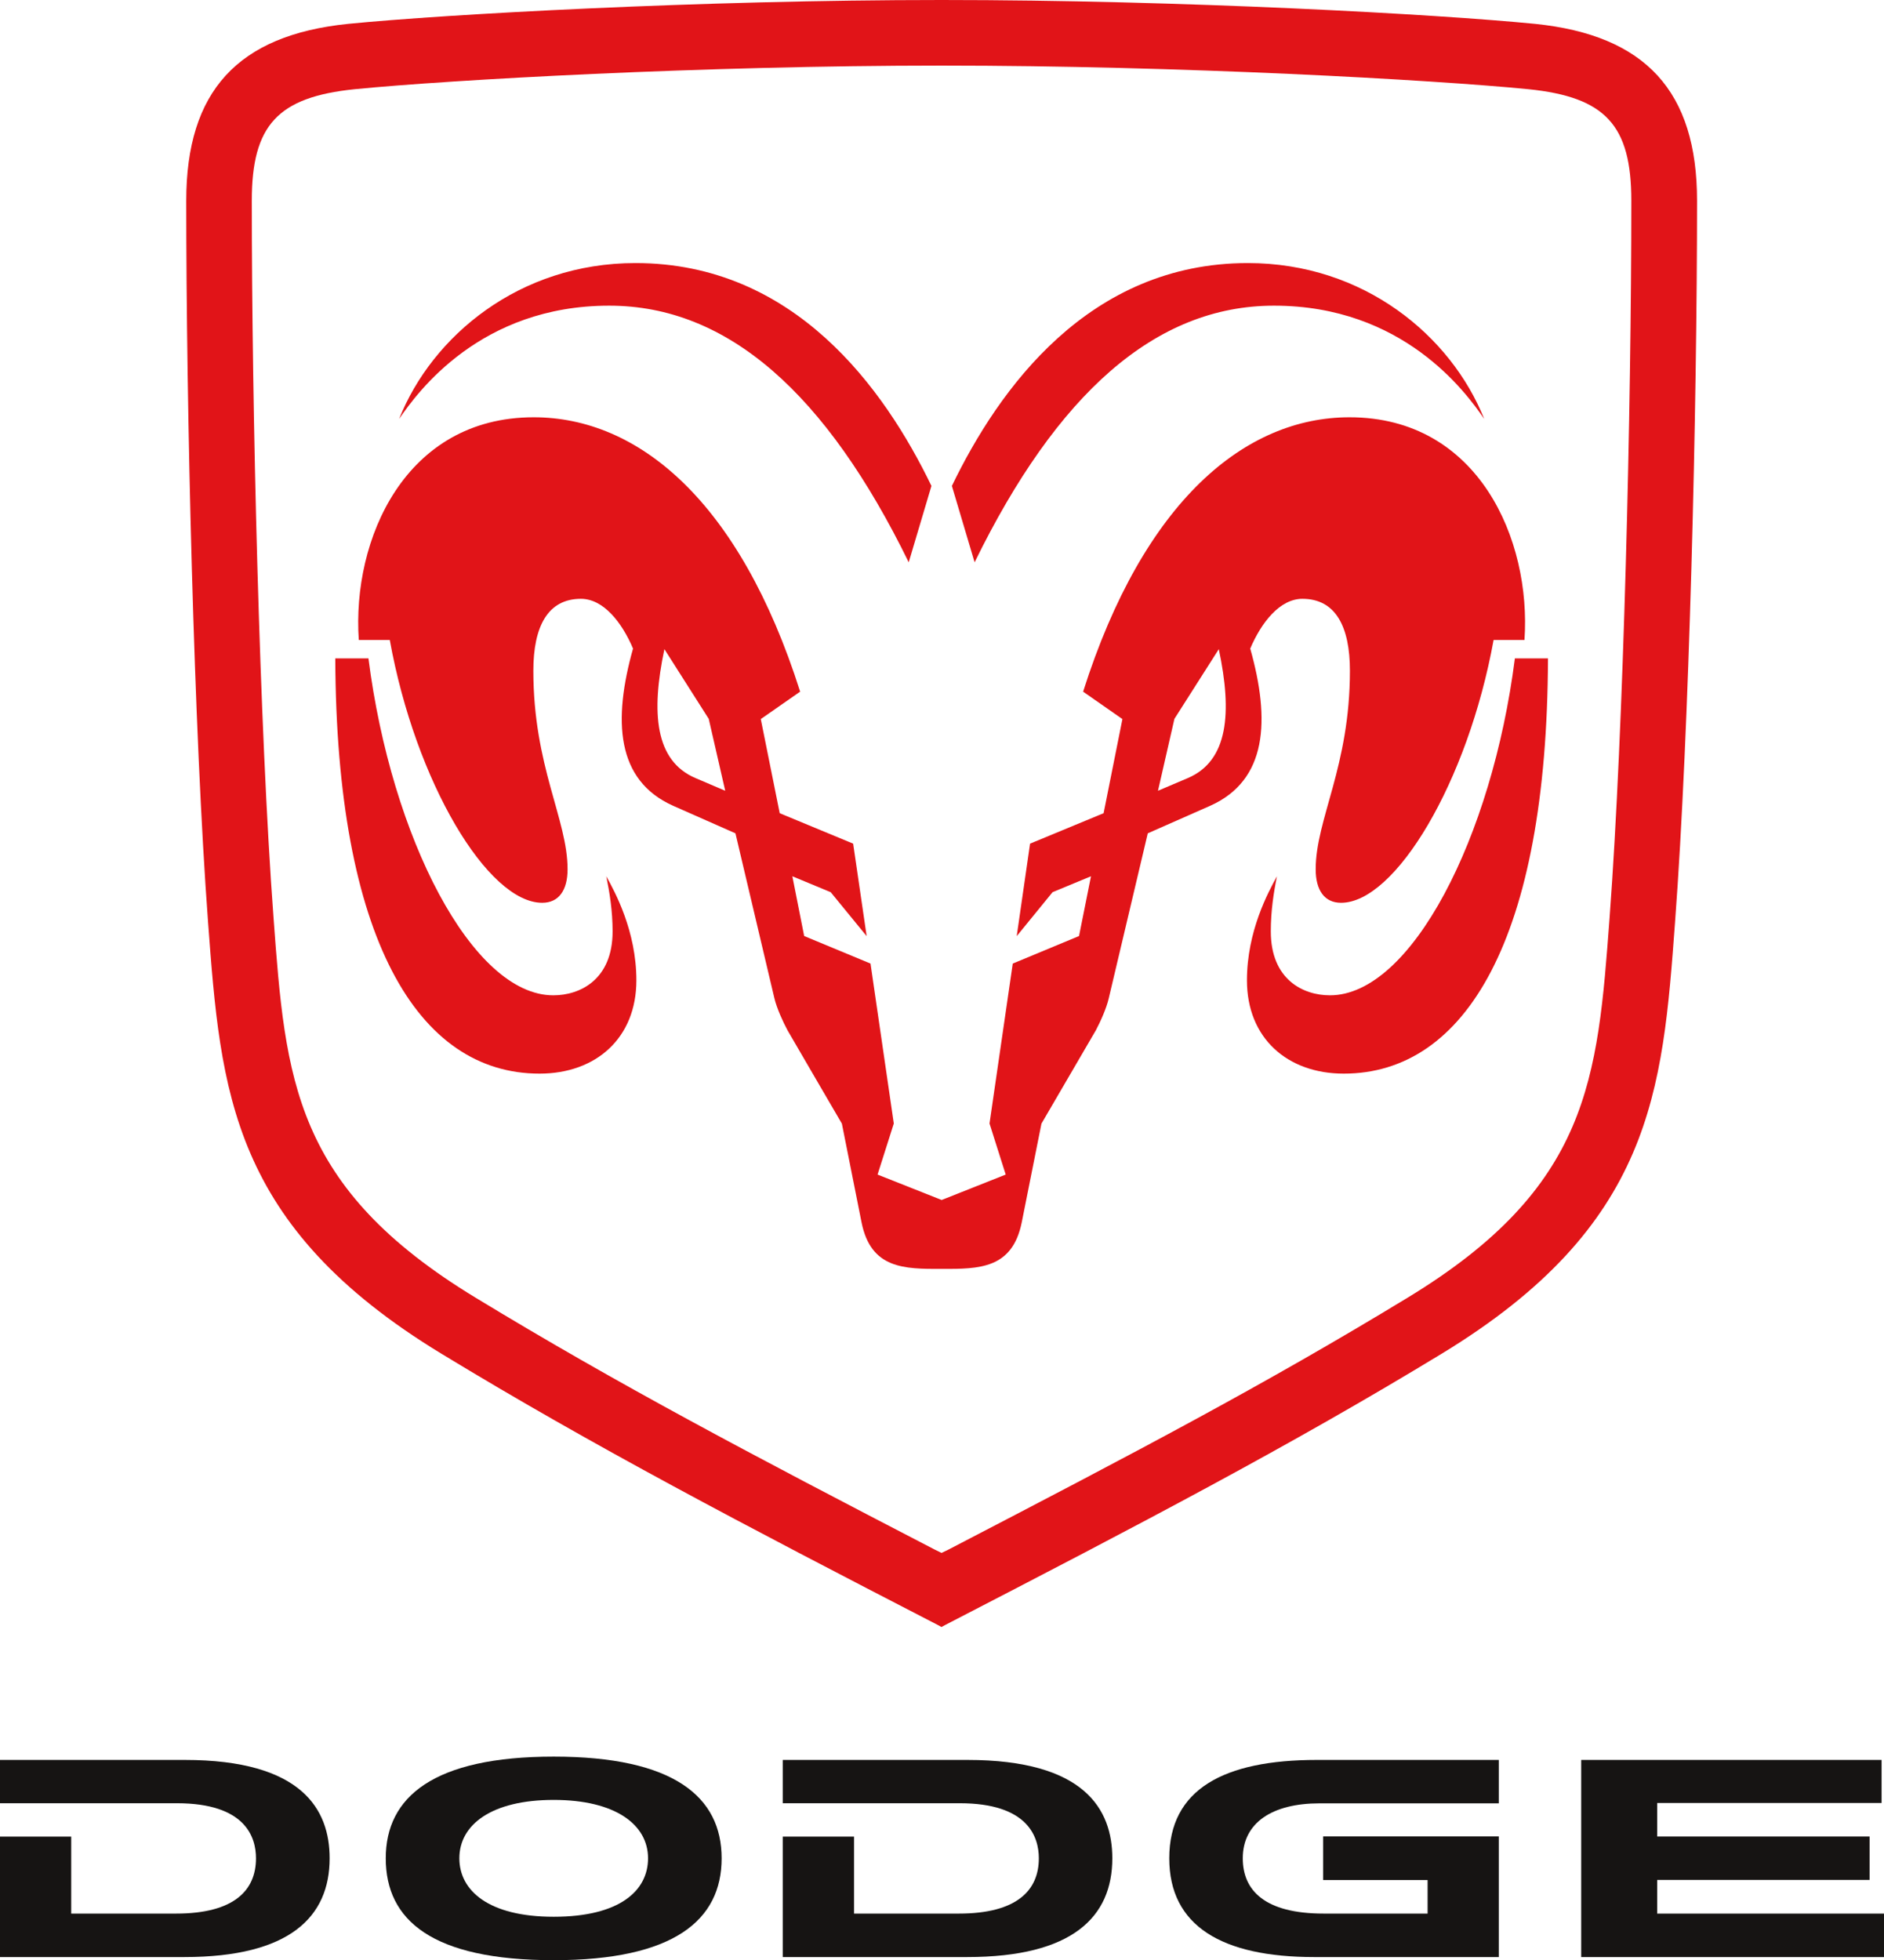 <?xml version="1.0" encoding="UTF-8" standalone="no"?>
<!-- Created with Inkscape (http://www.inkscape.org/) -->
<svg
   xmlns:svg="http://www.w3.org/2000/svg"
   xmlns="http://www.w3.org/2000/svg"
   version="1.0"
   width="201.06"
   height="209.123"
   viewBox="0 0 201.06 209.123"
   id="svg2430">
  <defs
     id="defs2432" />
  <g
     transform="translate(-274.47,-427.801)"
     id="layer1">
    <g
       transform="matrix(1.25,0,0,1.25,294.346,427.801)"
       id="g8"
       style="fill:#e11418;fill-rule:evenodd;stroke:none;stroke-width:1;stroke-linecap:butt;stroke-linejoin:miter;stroke-dasharray:none">
      <path
         d="M 115.154,2.037 C 106.887,1.22 85.067,0 64.485,0 C 43.903,0 22.083,1.22 13.82,2.037 C 4.387,2.999 0,7.791 0,17.131 C 0,34.86 0.652,62.488 1.863,78.717 C 2.945,93.182 3.79,104.604 21.802,115.547 C 34.688,123.38 47.503,130.092 64.189,138.702 C 64.189,138.702 64.477,138.864 64.477,138.864 C 64.477,138.864 64.772,138.702 64.772,138.702 C 81.496,130.064 94.335,123.351 107.168,115.547 C 125.19,104.594 126.04,93.182 127.107,78.717 C 128.328,62.412 128.986,34.812 128.986,17.131 C 128.986,7.791 124.588,2.999 115.154,2.037 z M 121.519,78.322 C 120.49,92.166 119.808,101.321 104.267,110.76 C 92.07,118.173 81.309,123.823 65.044,132.27 C 65.044,132.27 64.485,132.538 64.485,132.538 C 64.485,132.538 63.933,132.27 63.933,132.27 C 48.181,124.104 36.943,118.192 24.71,110.76 C 9.162,101.321 8.472,92.156 7.451,78.308 C 6.244,62.164 5.597,34.741 5.597,17.131 C 5.597,10.681 7.81,8.287 14.379,7.614 C 22.55,6.809 44.138,5.598 64.485,5.598 C 84.841,5.598 106.416,6.809 114.596,7.614 C 121.166,8.287 123.375,10.681 123.375,17.131 C 123.375,34.731 122.726,62.145 121.519,78.322 z"
         id="path10" />
    </g>
    <g
       transform="matrix(1.25,0,0,1.25,317.063,455.866)"
       id="g12"
       style="fill:#e11418;fill-rule:evenodd;stroke:none;stroke-width:1;stroke-linecap:butt;stroke-linejoin:miter;stroke-dasharray:none">
      <path
         d="M 45.448,19.02 C 45.448,19.02 43.508,25.538 43.508,25.538 C 36.48,11.174 28.091,3.636 17.935,3.636 C 6.959,3.636 1.588,10.983 0,13.306 C 2.821,6.226 10.264,0 20.175,0 C 33.759,0 41.435,10.726 45.448,19.02 z"
         id="path14" />
    </g>
    <g
       transform="matrix(1.25,0,0,1.25,310.221,498.045)"
       id="g16"
       style="fill:#e11418;fill-rule:evenodd;stroke:none;stroke-width:1;stroke-linecap:butt;stroke-linejoin:miter;stroke-dasharray:none">
      <path
         d="M 0.024,0 C 0.109,23.928 7.071,35.437 17.464,35.437 C 22.278,35.437 25.73,32.405 25.73,27.476 C 25.73,23.27 23.904,19.934 23.161,18.594 C 23.442,19.972 23.7,21.535 23.7,23.298 C 23.7,27.423 20.915,28.753 18.637,28.753 C 11.724,28.753 4.811,15.309 2.856,0 C 1.984,0 0,0 0.024,0 z"
         id="path18" />
    </g>
    <g
       transform="matrix(1.25,0,0,1.25,376.055,455.866)"
       id="g20"
       style="fill:#e11418;fill-rule:evenodd;stroke:none;stroke-width:1;stroke-linecap:butt;stroke-linejoin:miter;stroke-dasharray:none">
      <path
         d="M 25.268,0 C 35.183,0 42.612,6.226 45.449,13.306 C 43.861,10.983 38.488,3.636 27.5,3.636 C 17.364,3.636 8.972,11.174 1.94,25.538 C 1.94,25.538 0,19.02 0,19.02 C 4.005,10.726 11.694,0 25.268,0 z"
         id="path22" />
    </g>
    <g
       transform="matrix(1.25,0,0,1.25,407.544,498.045)"
       id="g24"
       style="fill:#e11418;fill-rule:evenodd;stroke:none;stroke-width:1;stroke-linecap:butt;stroke-linejoin:miter;stroke-dasharray:none">
      <path
         d="M 22.874,0 C 20.926,15.309 14.008,28.753 7.084,28.753 C 4.812,28.753 2.037,27.423 2.037,23.298 C 2.037,21.535 2.283,19.972 2.562,18.594 C 1.826,19.934 0,23.27 0,27.476 C 0,32.405 3.447,35.437 8.267,35.437 C 18.651,35.437 25.626,23.928 25.701,0 C 25.732,0 23.753,0 22.874,0 z"
         id="path26" />
    </g>
    <g
       transform="matrix(1.25,0,0,1.25,312.02,472.318)"
       id="g28"
       style="fill:#e11418;fill-rule:evenodd;stroke:none;stroke-width:1;stroke-linecap:butt;stroke-linejoin:miter;stroke-dasharray:none">
      <path
         d="M 85.178,0 C 76.3,0 67.623,7.08 62.432,23.417 C 62.432,23.417 65.787,25.758 65.787,25.758 C 65.787,25.758 64.181,33.792 64.181,33.792 C 64.181,33.792 57.902,36.39 57.902,36.39 C 57.902,36.39 56.763,44.284 56.763,44.284 C 56.763,44.284 59.823,40.533 59.823,40.533 C 59.823,40.533 63.104,39.175 63.104,39.175 C 63.104,39.175 62.083,44.275 62.083,44.275 C 62.083,44.275 56.425,46.625 56.425,46.625 C 56.425,46.625 54.441,60.276 54.441,60.276 C 54.441,60.276 55.823,64.634 55.823,64.634 C 55.823,64.634 50.355,66.803 50.355,66.803 C 50.355,66.803 44.883,64.634 44.883,64.634 C 44.883,64.634 46.269,60.276 46.269,60.276 C 46.269,60.276 44.28,46.625 44.28,46.625 C 44.28,46.625 38.617,44.275 38.617,44.275 C 38.617,44.275 37.608,39.175 37.608,39.175 C 37.608,39.175 40.882,40.533 40.882,40.533 C 40.882,40.533 43.952,44.284 43.952,44.284 C 43.952,44.284 42.798,36.39 42.798,36.39 C 42.798,36.39 36.529,33.792 36.529,33.792 C 36.529,33.792 34.913,25.758 34.913,25.758 C 34.913,25.758 38.273,23.417 38.273,23.417 C 33.087,7.08 24.415,0 15.528,0 C 4.549,0 0,10.422 0.592,19.008 C 0.592,19.008 3.238,19.008 3.238,19.008 C 5.436,31.15 11.609,41.438 16.254,41.438 C 17.674,41.438 18.417,40.356 18.417,38.579 C 18.417,34.298 15.495,29.816 15.495,21.63 C 15.495,17.859 16.726,15.494 19.557,15.494 C 21.487,15.494 23.066,17.525 24.005,19.741 C 22.289,25.858 22.546,30.979 27.429,33.158 C 29.841,34.23 32.749,35.509 32.749,35.509 C 32.749,35.509 35.848,48.638 36.072,49.577 C 36.276,50.436 36.81,51.608 37.202,52.332 C 37.769,53.319 41.836,60.285 41.836,60.285 C 41.836,60.285 43.219,67.232 43.514,68.709 C 44.311,72.684 47.148,72.694 50.355,72.684 C 53.555,72.694 56.391,72.684 57.193,68.709 C 57.487,67.232 58.875,60.285 58.875,60.285 C 58.875,60.285 62.932,53.319 63.513,52.332 C 63.9,51.608 64.429,50.436 64.624,49.577 C 64.849,48.638 67.952,35.509 67.952,35.509 C 67.952,35.509 70.864,34.23 73.282,33.158 C 78.159,30.979 78.422,25.858 76.7,19.741 C 77.64,17.525 79.224,15.494 81.153,15.494 C 83.985,15.494 85.21,17.859 85.21,21.63 C 85.21,29.816 82.288,34.298 82.288,38.579 C 82.288,40.356 83.032,41.438 84.452,41.438 C 89.086,41.438 95.271,31.15 97.477,19.008 C 97.477,19.008 100.113,19.008 100.113,19.008 C 100.706,10.422 96.162,0 85.178,0 z M 29.339,30.794 C 25.884,29.325 25.531,25.233 26.684,19.79 C 26.684,19.79 30.469,25.739 30.469,25.739 C 30.469,25.739 31.876,31.876 31.876,31.876 C 31.876,31.876 30.509,31.289 29.339,30.794 z M 71.37,30.794 C 70.194,31.289 68.824,31.876 68.824,31.876 C 68.824,31.876 70.227,25.739 70.227,25.739 C 70.227,25.739 74.016,19.79 74.016,19.79 C 75.171,25.233 74.821,29.325 71.37,30.794 z"
         id="path30" />
    </g>
    <g
       transform="matrix(1.25,0,0,1.25,358.004,615.559)"
       id="g32"
       style="fill:#161413;fill-rule:evenodd;stroke:none;stroke-width:1;stroke-linecap:butt;stroke-linejoin:miter;stroke-dasharray:none">
      <path
         d="M 6.088,6.546 C 6.088,6.546 6.088,13.115 6.088,13.115 C 6.088,13.115 12.795,13.115 15.036,13.115 C 19.99,13.115 21.864,11.133 21.864,8.396 C 21.864,6.598 20.971,3.696 15.113,3.696 C 13.058,3.696 0,3.696 0,3.696 C 0,3.696 0,0 0,0 C 0,0 10.239,0 15.766,0 C 25.797,0 28.138,4.243 28.138,8.396 C 28.138,13.378 24.772,16.825 15.741,16.825 C 10.192,16.825 0,16.825 0,16.825 C 0,16.825 0,6.546 0,6.546 C 0,6.546 6.088,6.546 6.088,6.546 z"
         id="path34" />
    </g>
    <g
       transform="matrix(1.25,0,0,1.25,274.47,615.559)"
       id="g36"
       style="fill:#161413;fill-rule:evenodd;stroke:none;stroke-width:1;stroke-linecap:butt;stroke-linejoin:miter;stroke-dasharray:none">
      <path
         d="M 6.079,6.546 C 6.079,6.546 6.079,13.115 6.079,13.115 C 6.079,13.115 12.796,13.115 15.032,13.115 C 19.985,13.115 21.855,11.133 21.855,8.396 C 21.855,6.598 20.968,3.696 15.104,3.696 C 13.048,3.696 0,3.696 0,3.696 C 0,3.696 0,0 0,0 C 0,0 10.241,0 15.762,0 C 25.802,0 28.143,4.243 28.143,8.396 C 28.143,13.378 24.763,16.825 15.743,16.825 C 10.19,16.825 0,16.825 0,16.825 C 0,16.825 0,6.546 0,6.546 C 0,6.546 6.079,6.546 6.079,6.546 z"
         id="path38" />
    </g>
    <g
       transform="matrix(1.25,0,0,1.25,399.254,615.559)"
       id="g40"
       style="fill:#161413;fill-rule:evenodd;stroke:none;stroke-width:1;stroke-linecap:butt;stroke-linejoin:miter;stroke-dasharray:none">
      <path
         d="M 13.135,6.527 C 13.135,6.527 13.135,10.25 13.135,10.25 C 13.135,10.25 22.056,10.25 22.056,10.25 C 22.056,10.25 22.056,13.115 22.056,13.115 C 22.056,13.115 15.433,13.115 13.183,13.115 C 8.143,13.115 6.276,11.133 6.276,8.396 C 6.276,5.344 8.811,3.705 12.835,3.705 C 14.889,3.705 28.133,3.705 28.133,3.705 C 28.133,3.705 28.133,0 28.133,0 C 28.133,0 18.127,0 12.602,0 C 4.625,0 0,2.522 0,8.396 C 0,14.15 4.469,16.825 12.367,16.825 C 17.922,16.825 28.133,16.825 28.133,16.825 C 28.133,16.825 28.133,6.527 28.133,6.527 C 28.133,6.527 13.135,6.527 13.135,6.527 z"
         id="path42" />
    </g>
    <g
       transform="matrix(1.25,0,0,1.25,443.216,615.559)"
       id="g44"
       style="fill:#161413;fill-rule:evenodd;stroke:none;stroke-width:1;stroke-linecap:butt;stroke-linejoin:miter;stroke-dasharray:none">
      <path
         d="M 6.485,3.675 C 6.485,3.675 25.645,3.675 25.645,3.675 C 25.645,3.675 25.645,0 25.645,0 C 25.645,0 0,0 0,0 C 0,0 0,16.825 0,16.825 C 0,16.825 25.851,16.825 25.851,16.825 C 25.851,16.825 25.851,13.115 25.851,13.115 C 25.851,13.115 6.485,13.115 6.485,13.115 C 6.485,13.115 6.485,10.241 6.485,10.241 C 6.485,10.241 24.62,10.241 24.62,10.241 C 24.62,10.241 24.62,6.537 24.62,6.537 C 24.62,6.537 6.485,6.537 6.485,6.537 C 6.485,6.537 6.485,3.675 6.485,3.675 z"
         id="path46" />
    </g>
    <g
       transform="matrix(1.25,0,0,1.25,315.638,615.206)"
       id="g48"
       style="fill:#161413;fill-rule:evenodd;stroke:none;stroke-width:1;stroke-linecap:butt;stroke-linejoin:miter;stroke-dasharray:none">
      <path
         d="M 14.34,17.374 C 3.961,17.374 0,13.97 0,8.678 C 0,3.429 4.091,0 14.34,0 C 24.587,0 28.676,3.429 28.676,8.678 C 28.676,13.97 24.587,17.374 14.34,17.374 z M 22.393,8.678 C 22.393,5.803 19.604,3.695 14.34,3.695 C 9.034,3.695 6.283,5.803 6.283,8.678 C 6.283,11.424 8.758,13.668 14.34,13.668 C 20,13.668 22.393,11.424 22.393,8.678 z"
         id="path50" />
    </g>
  </g>
</svg>
